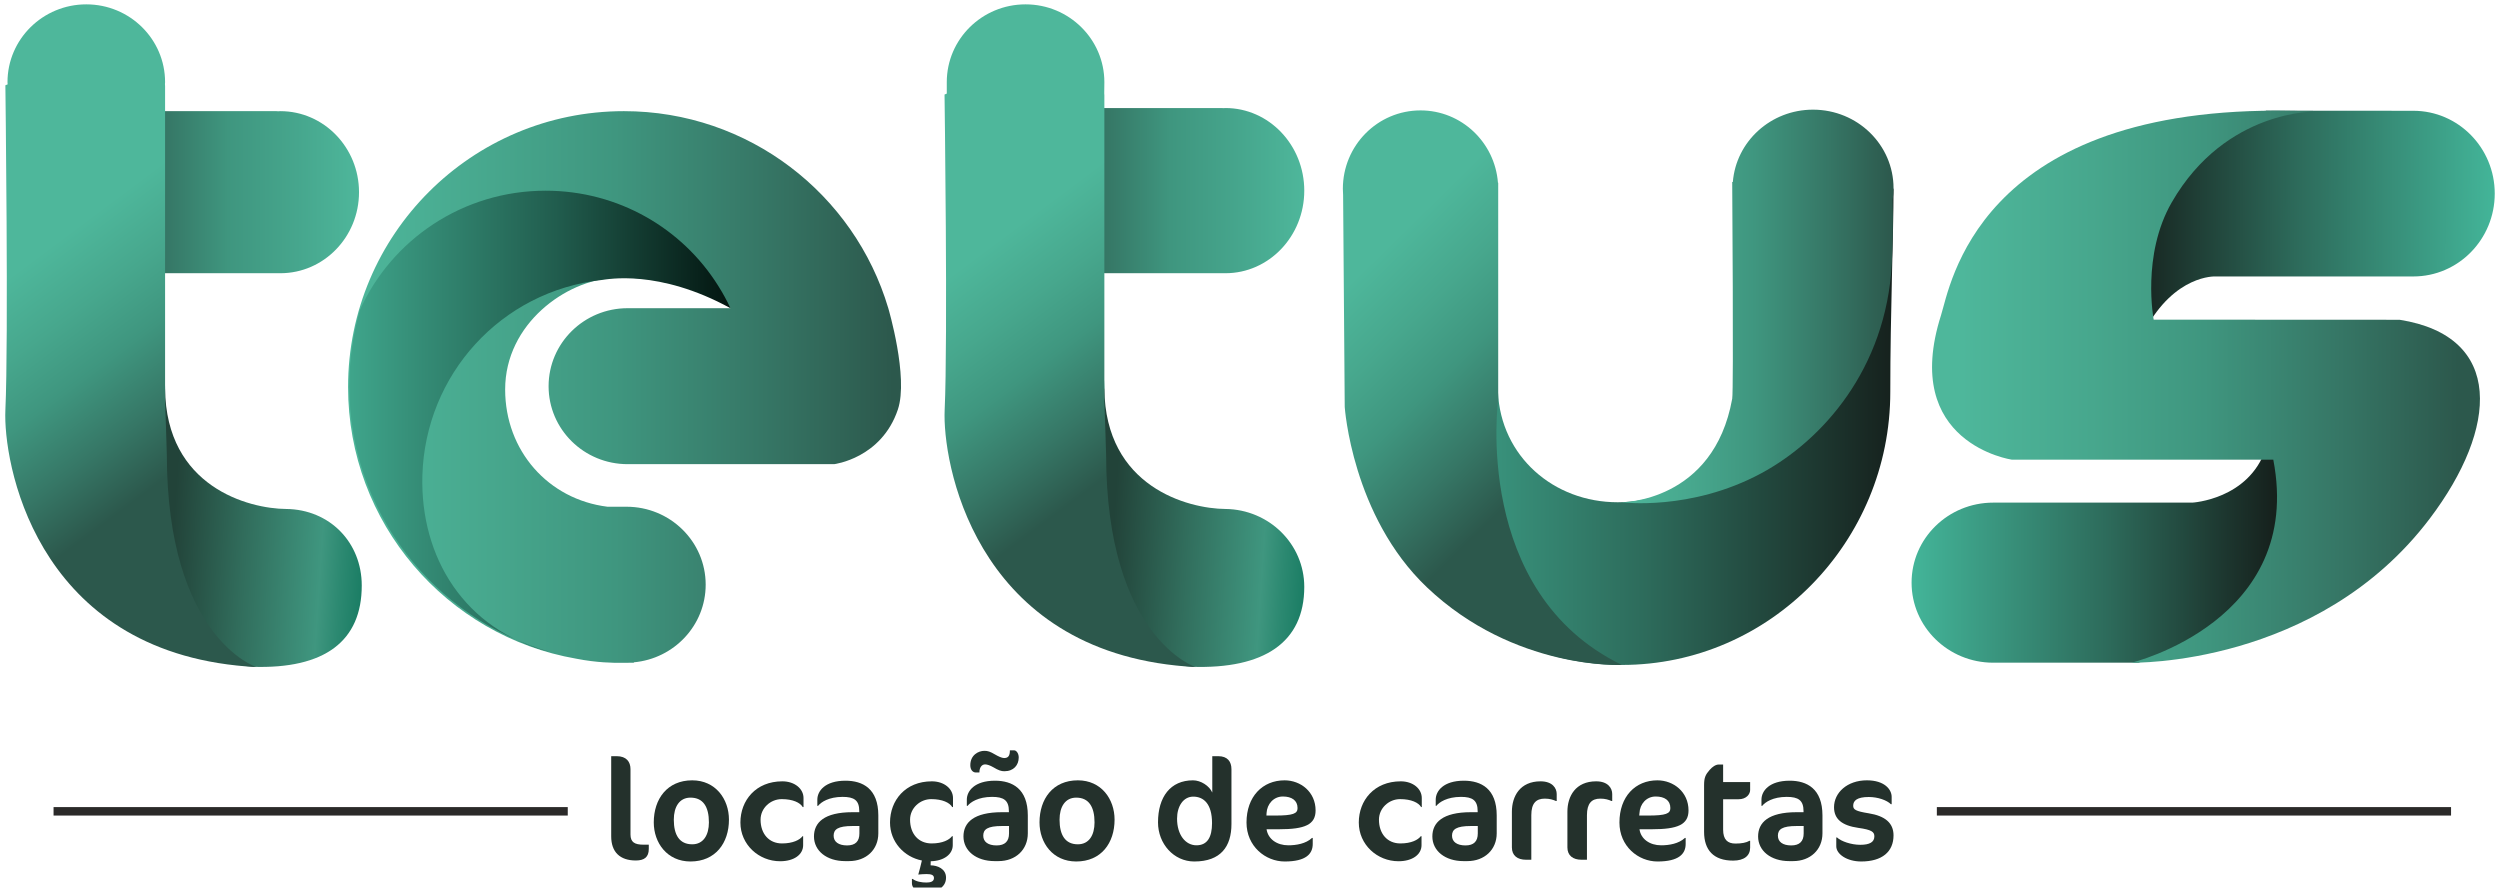 <svg xmlns="http://www.w3.org/2000/svg" xmlns:xlink="http://www.w3.org/1999/xlink" xmlns:xodm="http://www.corel.com/coreldraw/odm/2003" xml:space="preserve" width="200px" height="71px" style="shape-rendering:geometricPrecision; text-rendering:geometricPrecision; image-rendering:optimizeQuality; fill-rule:evenodd; clip-rule:evenodd" viewBox="0 0 200 71.3"> <defs> <style type="text/css"> <![CDATA[ .fil21 {fill:#2B2A29;fill-rule:nonzero} .fil20 {fill:#24312C;fill-rule:nonzero} .fil3 {fill:url(#id0)} .fil2 {fill:url(#id1)} .fil1 {fill:url(#id2)} .fil15 {fill:url(#id3)} .fil6 {fill:url(#id4)} .fil5 {fill:url(#id5)} .fil10 {fill:url(#id6)} .fil18 {fill:url(#id7)} .fil14 {fill:url(#id8)} .fil7 {fill:url(#id9)} .fil9 {fill:url(#id10)} .fil11 {fill:url(#id11)} .fil16 {fill:url(#id12)} .fil4 {fill:url(#id13)} .fil12 {fill:url(#id14)} .fil8 {fill:url(#id15)} .fil19 {fill:url(#id16)} .fil0 {fill:url(#id17)} .fil13 {fill:url(#id18)} .fil17 {fill:url(#id19)} ]]> </style> <linearGradient id="id0" gradientUnits="userSpaceOnUse" x1="108.33" y1="34.27" x2="151.7" y2="34.27"> <stop offset="0" style="stop-opacity:1; stop-color:#43B599"></stop> <stop offset="0.541" style="stop-opacity:1; stop-color:#2D6B5B"></stop> <stop offset="1" style="stop-opacity:1; stop-color:#16211D"></stop> </linearGradient> <linearGradient id="id1" gradientUnits="userSpaceOnUse" x1="27.64" y1="33.85" x2="58.26" y2="33.85"> <stop offset="0" style="stop-opacity:1; stop-color:#3FA58B"></stop> <stop offset="0.541" style="stop-opacity:1; stop-color:#215D4E"></stop> <stop offset="1" style="stop-opacity:1; stop-color:#031510"></stop> </linearGradient> <linearGradient id="id2" gradientUnits="userSpaceOnUse" x1="49.05" y1="21.54" x2="50.35" y2="21.54"> <stop offset="0" style="stop-opacity:1; stop-color:#16211D"></stop> <stop offset="1" style="stop-opacity:1; stop-color:#FEFEFE"></stop> </linearGradient> <linearGradient id="id3" gradientUnits="userSpaceOnUse" x1="83.29" y1="15.32" x2="104.36" y2="15.32"> <stop offset="0" style="stop-opacity:1; stop-color:#2C584C"></stop> <stop offset="0.49" style="stop-opacity:1; stop-color:#3F967F"></stop> <stop offset="0.757" style="stop-opacity:1; stop-color:#46A68D"></stop> <stop offset="1" style="stop-opacity:1; stop-color:#4EB79B"></stop> </linearGradient> <linearGradient id="id4" gradientUnits="userSpaceOnUse" x1="129.86" y1="24.3" x2="151.7" y2="24.3"> <stop offset="0" style="stop-opacity:1; stop-color:#4EB79B"></stop> <stop offset="0.263" style="stop-opacity:1; stop-color:#47A78D"></stop> <stop offset="0.49" style="stop-opacity:1; stop-color:#3F967F"></stop> <stop offset="0.757" style="stop-opacity:1; stop-color:#367766"></stop> <stop offset="1" style="stop-opacity:1; stop-color:#2C584C"></stop> </linearGradient> <linearGradient id="id5" gradientUnits="userSpaceOnUse" xlink:href="#id4" x1="128.55" y1="53.28" x2="128.82" y2="53.28"> </linearGradient> <linearGradient id="id6" gradientUnits="userSpaceOnUse" xlink:href="#id3" x1="7.83" y1="15.44" x2="28.42" y2="15.44"> </linearGradient> <linearGradient id="id7" gradientUnits="userSpaceOnUse" x1="104.78" y1="43.71" x2="89" y2="42.68"> <stop offset="0" style="stop-opacity:1; stop-color:#197C63"></stop> <stop offset="0.125" style="stop-opacity:1; stop-color:#2C8971"></stop> <stop offset="0.231" style="stop-opacity:1; stop-color:#3F967F"></stop> <stop offset="0.631" style="stop-opacity:1; stop-color:#316D5C"></stop> <stop offset="1" style="stop-opacity:1; stop-color:#224339"></stop> </linearGradient> <linearGradient id="id8" gradientUnits="userSpaceOnUse" xlink:href="#id4" x1="4.2" y1="19.34" x2="16.45" y2="35.72"> </linearGradient> <linearGradient id="id9" gradientUnits="userSpaceOnUse" xlink:href="#id0" x1="200" y1="16.99" x2="170.77" y2="16.96"> </linearGradient> <linearGradient id="id10" gradientUnits="userSpaceOnUse" xlink:href="#id4" x1="157.12" y1="30.99" x2="197.04" y2="30.99"> </linearGradient> <linearGradient id="id11" gradientUnits="userSpaceOnUse" xlink:href="#id4" x1="9.19" y1="48" x2="28.91" y2="48"> </linearGradient> <linearGradient id="id12" gradientUnits="userSpaceOnUse" xlink:href="#id4" x1="84.65" y1="48" x2="104.36" y2="48"> </linearGradient> <linearGradient id="id13" gradientUnits="userSpaceOnUse" xlink:href="#id4" x1="109.14" y1="21.61" x2="124.23" y2="36.98"> </linearGradient> <linearGradient id="id14" gradientUnits="userSpaceOnUse" xlink:href="#id4" x1="9.19" y1="30.25" x2="28.91" y2="30.25"> </linearGradient> <linearGradient id="id15" gradientUnits="userSpaceOnUse" xlink:href="#id0" x1="153.15" y1="44.46" x2="182.22" y2="44.46"> </linearGradient> <linearGradient id="id16" gradientUnits="userSpaceOnUse" xlink:href="#id4" x1="79.65" y1="19.34" x2="91.9" y2="35.72"> </linearGradient> <linearGradient id="id17" gradientUnits="userSpaceOnUse" xlink:href="#id4" x1="27.54" y1="31.09" x2="71.35" y2="31.09"> </linearGradient> <linearGradient id="id18" gradientUnits="userSpaceOnUse" xlink:href="#id7" x1="29.06" y1="43.71" x2="13.48" y2="42.68"> </linearGradient> <linearGradient id="id19" gradientUnits="userSpaceOnUse" xlink:href="#id4" x1="84.65" y1="30.25" x2="104.36" y2="30.25"> </linearGradient> </defs> <g id="Camada_x0020_1">  <g id="_2550189909360"> <path class="fil0" d="M27.54 31.09c0,10.94 7.92,20.02 18.34,21.83 1.62,0.32 3.01,0.34 3.65,0.33 0.06,0 0.11,0 0.17,0 0.27,0 0.54,0 0.81,-0.01 -0.01,-0.01 -0.02,-0.02 -0.02,-0.03 3.24,-0.29 5.78,-2.97 5.78,-6.24 0,-3.46 -2.85,-6.26 -6.36,-6.26l-1.53 0c-4.76,-0.59 -8.22,-4.5 -8.22,-9.42 0,-5.32 4.95,-8.77 8.65,-8.95 2.87,-0.15 7.68,0.43 9.45,2.42l-8.26 0c-3.51,0 -6.35,2.81 -6.35,6.27 0,3.46 2.84,6.26 6.35,6.26l7.09 0 9.5 0c0,0 3.8,-0.46 5.12,-4.39 0.87,-2.6 -0.77,-8.14 -0.77,-8.14 -2.72,-9.15 -11.2,-15.83 -21.24,-15.83 -12.24,0 -22.16,9.92 -22.16,22.16z"></path> <path class="fil1" d="M50.21 21.51l0 0 -0.01 0 0 0 0 0 0 0 -0.01 0 -0.01 0 -0.02 0c-0.38,0 -0.75,0.03 -1.11,0.07 0.43,-0.04 0.86,-0.06 1.3,-0.07 -0.05,0 -0.09,0 -0.14,0z"></path> <path class="fil2" d="M57.27 22.95c-2.87,-4.58 -8,-7.63 -13.86,-7.63 -6.65,0 -12.38,3.94 -14.92,9.59 -0.55,1.95 -0.85,4 -0.85,6.11 0,10.12 6.82,18.66 16.16,21.37 -6.94,-1.78 -10.47,-7.64 -10.29,-14.19 0.24,-8.1 6.3,-14.81 14.43,-15.71 0.37,-0.04 4.54,-0.9 10.32,2.27 -0.29,-0.62 -0.62,-1.23 -0.99,-1.81z"></path> <path class="fil3" d="M144.19 31.49l-5.08 0c-0.23,5.16 -4.41,8.86 -9.57,8.86 -5.16,0 -9.39,-3.7 -9.62,-8.86l-11.59 0c0,12.03 9.64,21.93 21.55,21.93 11.91,0 21.56,-9.9 21.56,-21.93 0,-6.48 0.26,-12.53 0.26,-16.37l-7.51 16.37z"></path> <path class="fil4" d="M107.46 15.17c0,0.17 0.01,0.33 0.02,0.5l0.13 17.02c0,0 0.58,8.76 6.6,14.49 7.03,6.68 15.67,6.24 15.67,6.24 -12.06,-5.84 -9.94,-21.33 -9.94,-21.33l0 -17.41 -0.02 0c-0.25,-3.25 -2.94,-5.81 -6.22,-5.81 -3.45,0 -6.24,2.82 -6.24,6.3z"></path> <path class="fil5" d="M128.55 53.29c0.18,0 0.27,-0.02 0.27,-0.02 0,0 -0.09,0.01 -0.27,0.02z"></path> <path class="fil6" d="M138.79 14.62l-0.05 0c0,0 0.12,16.77 0,17.41 -1.49,8.32 -8.88,8.32 -8.88,8.32 0,0 5.53,0.73 11.2,-2.32 4.92,-2.65 10.04,-8.38 10.5,-16.83 0.06,-1.08 0.13,-3.56 0.07,-5.16 0.05,-0.3 0.07,-0.61 0.07,-0.92 0,-3.48 -2.89,-6.31 -6.47,-6.31 -3.4,0 -6.18,2.56 -6.44,5.81z"></path> <path class="fil7" d="M170.76 15.76c0,0 -0.01,12.91 1.14,10.77 2.39,-4.47 5.64,-4.32 5.64,-4.32l15.92 0c3.61,0 6.54,-2.98 6.54,-6.66 0,-3.67 -2.93,-6.65 -6.54,-6.65l-11.83 -0.01 -10.87 6.87z"></path> <path class="fil8" d="M159.71 53.24l11.66 0c0,0 8.16,-2.51 10.77,-8.41 1.15,-2.6 0.45,-9.15 -0.26,-9.15 -0.09,0 -0.19,0.12 -0.28,0.39 -1.38,4.06 -5.89,4.31 -5.89,4.31l-16 0c-3.62,0 -6.56,2.87 -6.56,6.43 0,3.55 2.94,6.43 6.56,6.43z"></path> <path class="fil9" d="M155.52 25.31c-3.29,10.32 5.69,11.62 5.69,11.62l21 0c2.5,12.96 -11.39,16.31 -11.39,16.31 0,0 14.95,0.34 23.97,-11.59 5.49,-7.26 5.98,-14.63 -2.43,-15.96l-19.76 -0.01c0,0 -0.99,-5.18 1.45,-9.42 4.36,-7.57 11.73,-7.28 11.48,-7.3 -1.05,-0.04 -2.08,-0.07 -3.06,-0.07 -24.07,0 -26.21,14.11 -26.95,16.42z"></path> <path class="fil10" d="M22.1 8.93l-0.02 0c-0.05,0 -0.1,0 -0.15,0.01 -0.04,-0.01 -0.09,-0.01 -0.14,-0.01l-13.96 0 0.15 13.02 13.79 0c0.06,0 0.11,0 0.16,0 0.06,0 0.11,0 0.17,0 3.49,0 6.32,-2.91 6.32,-6.51 0,-3.59 -2.83,-6.51 -6.32,-6.51z"></path> <path class="fil11" d="M9.19 47.88l1.31 0.75c-0.46,-0.41 -0.88,-0.83 -1.28,-1.25l-0.03 0.5z"></path> <path class="fil12" d="M12.84 31.22l0 0 0 0c0,-0.04 0,-0.08 0,-0.12 0,-1.42 -0.47,-1.82 -1.01,-1.82 -0.51,0 -1.09,0.38 -1.38,0.58l1.18 0c0,0 0.68,0.8 1.21,1.36z"></path> <g> <image x="3.83" y="29.86" width="9.65" height="17.51"></image> </g> <path class="fil13" d="M11.63 29.86l-1.18 0c-0.1,0.08 -0.17,0.14 -0.17,0.14l-1.06 17.38c0.4,0.42 0.82,0.84 1.28,1.25l6.98 3.98c0.05,0 0.95,0.65 1,0.65 -1.14,0 1.33,0.31 1.39,0.31 5.81,0.19 8.77,-2.07 8.77,-6.53 0,-3.46 -2.57,-6.11 -6.07,-6.15 -3.01,-0.02 -9.66,-1.77 -9.73,-9.67 -0.53,-0.56 -1.21,-1.36 -1.21,-1.36z"></path> <path class="fil14" d="M0.18 6.6c0,0.06 0.01,0.11 0.01,0.16 0,0.06 -0.18,0.05 -0.18,0.11 0,0 0.26,20.5 0,26.06 0,0 -0.01,0.25 -0.01,0.43 -0.01,4.7 2.96,19.34 20.17,20.23 0,0 -7.17,-2.34 -7.19,-17.07 0,-0.36 -0.14,-4.26 -0.14,-4.26l0 -25.34c0,-0.05 0,-0.1 -0.01,-0.16 0.01,-0.05 0.01,-0.1 0.01,-0.16 0,-3.45 -2.83,-6.25 -6.33,-6.25 -3.49,0 -6.33,2.8 -6.33,6.25z"></path> <path class="fil15" d="M98.03 8.68l-0.02 0c-0.05,0 -0.09,0.01 -0.14,0.01 -0.05,0 -0.1,-0.01 -0.14,-0.01l-14.44 0 0.14 13.27 14.28 0c0.05,0 0.11,0 0.16,0 0.05,0 0.11,0 0.16,0 3.49,0 6.33,-2.97 6.33,-6.63 0,-3.67 -2.84,-6.64 -6.33,-6.64z"></path> <path class="fil16" d="M84.65 47.88l1.31 0.75c-0.46,-0.41 -0.88,-0.83 -1.28,-1.25l-0.03 0.5z"></path> <path class="fil17" d="M88.3 31.22l0 0 0 0 0 0c0,-0.04 0,-0.08 0,-0.12 0,-1.42 -0.47,-1.82 -1.01,-1.82 -0.52,0 -1.1,0.38 -1.38,0.58l1.18 0c0,0 0.67,0.8 1.21,1.36z"></path> <g> <image x="78.67" y="29.86" width="7.24" height="17.51"></image> </g> <path class="fil18" d="M87.09 29.86l-1.18 0c-0.11,0.08 -0.17,0.14 -0.17,0.14l-1.06 17.38c0.4,0.42 0.82,0.84 1.28,1.25l6.98 3.98c0.05,0 0.94,0.65 1,0.65 -1.14,0 1.33,0.31 1.39,0.31 5.81,0.19 9.03,-1.96 9.03,-6.42 0,-3.45 -2.84,-6.22 -6.33,-6.26 -3.01,-0.02 -9.66,-1.77 -9.73,-9.67 -0.54,-0.56 -1.21,-1.36 -1.21,-1.36z"></path> <path class="fil19" d="M75.64 6.6c0,0.06 0,0.85 0,0.9 0,0.06 -0.18,0.06 -0.18,0.11 0,0 0.27,19.76 0.01,25.32 0,0 -0.01,0.25 -0.01,0.43 -0.01,4.7 2.96,19.34 20.17,20.23 0,0 -7.17,-2.34 -7.19,-17.07 0,-0.36 -0.14,-4.26 -0.14,-4.26l0 -24.6c0,-0.05 -0.01,-0.1 -0.01,-0.16 0,-0.05 0.01,-0.84 0.01,-0.9 0,-3.45 -2.84,-6.25 -6.33,-6.25 -3.5,0 -6.33,2.8 -6.33,6.25z"></path> <path class="fil20" d="M50.66 69.13c-1.28,0 -1.98,-0.68 -1.98,-1.94l0 -6.44 0.44 0c0.78,0 1.11,0.45 1.11,1.04l0 5.25c0,0.62 0.33,0.82 1.05,0.82l0.42 0 0 0.34c0,0.66 -0.36,0.93 -1.04,0.93z"></path> <path class="fil20" d="M55.05 64.08c-0.89,0 -1.34,0.74 -1.34,1.77 0,1.23 0.45,1.98 1.48,1.98 0.9,0 1.34,-0.75 1.34,-1.76 0,-1.25 -0.46,-1.99 -1.48,-1.99zm0.14 -1.39c1.87,0 2.95,1.5 2.95,3.16 0,1.87 -1.08,3.36 -3.09,3.36 -1.87,0 -2.95,-1.49 -2.95,-3.14 0,-1.88 1.08,-3.38 3.09,-3.38z"></path> <path class="fil20" d="M64.07 64.84c-0.21,-0.36 -0.8,-0.64 -1.69,-0.64 -0.9,0 -1.7,0.72 -1.7,1.65 0,1.13 0.67,1.91 1.72,1.91 0.89,0 1.43,-0.29 1.65,-0.58l0.05 0 0 0.72c0,0.75 -0.72,1.29 -1.85,1.29 -1.71,0 -3.19,-1.33 -3.19,-3.11 0,-1.78 1.24,-3.31 3.37,-3.31 0.99,0 1.7,0.6 1.7,1.34l0 0.73 -0.06 0z"></path> <path class="fil20" d="M68.62 66.36l-0.55 0c-1.18,0 -1.52,0.27 -1.52,0.78 0,0.49 0.4,0.78 1.08,0.78 0.67,0 0.99,-0.33 0.99,-0.96l0 -0.6zm-0.84 2.82l-0.31 0c-1.48,0 -2.5,-0.83 -2.5,-1.98 0,-1.11 0.81,-1.95 3.1,-1.95l0.54 0 0 -0.08c0,-0.88 -0.41,-1.15 -1.34,-1.15 -1.12,0 -1.74,0.43 -1.97,0.72l-0.06 0 0 -0.5c0,-0.69 0.62,-1.52 2.26,-1.52 1.39,0 2.64,0.64 2.64,2.79l0 1.44c0,1.31 -0.97,2.23 -2.36,2.23z"></path> <path class="fil20" d="M76.08 64.84c-0.21,-0.36 -0.8,-0.64 -1.69,-0.64 -0.9,0 -1.7,0.72 -1.7,1.65 0,1.13 0.67,1.91 1.73,1.91 0.89,0 1.42,-0.29 1.64,-0.58l0.06 0 0 0.72c0,0.72 -0.7,1.27 -1.77,1.29 0,0.11 0,0.23 -0.01,0.33 0.54,0 1.24,0.27 1.24,0.99 0,0.82 -0.79,1.14 -1.52,1.14 -0.43,0 -1.22,-0.08 -1.22,-0.7l0 -0.34 0.06 0c0.28,0.22 0.73,0.29 1.09,0.29 0.31,0 0.62,-0.06 0.62,-0.36 0,-0.24 -0.2,-0.32 -0.59,-0.32 -0.23,0 -0.48,0.02 -0.67,0.04 0.1,-0.34 0.2,-0.74 0.29,-1.13 -1.43,-0.28 -2.56,-1.5 -2.56,-3.05 0,-1.78 1.23,-3.31 3.36,-3.31 0.99,0 1.7,0.6 1.7,1.34l0 0.73 -0.06 0z"></path> <path class="fil20" d="M80.64 66.36l-0.56 0c-1.18,0 -1.51,0.27 -1.51,0.78 0,0.49 0.39,0.78 1.07,0.78 0.67,0 1,-0.33 1,-0.96l0 -0.6zm-0.37 -4.4c-0.26,0 -0.47,-0.07 -0.89,-0.32 -0.26,-0.15 -0.5,-0.23 -0.66,-0.23 -0.27,0 -0.46,0.25 -0.46,0.65l-0.29 0c-0.22,0 -0.44,-0.19 -0.44,-0.58 0,-0.83 0.66,-1.16 1.13,-1.16 0.28,0 0.46,0.06 0.87,0.3 0.22,0.13 0.53,0.28 0.71,0.28 0.34,0 0.47,-0.18 0.47,-0.62l0.34 0c0.19,0 0.37,0.26 0.37,0.57 0,0.62 -0.41,1.11 -1.15,1.11zm-0.48 7.22l-0.31 0c-1.48,0 -2.5,-0.83 -2.5,-1.98 0,-1.11 0.81,-1.95 3.1,-1.95l0.55 0 0 -0.08c0,-0.88 -0.42,-1.15 -1.35,-1.15 -1.12,0 -1.74,0.43 -1.97,0.72l-0.06 0 0 -0.5c0,-0.69 0.62,-1.52 2.26,-1.52 1.39,0 2.64,0.64 2.64,2.79l0 1.44c0,1.31 -0.97,2.23 -2.36,2.23z"></path> <path class="fil20" d="M86.04 64.08c-0.89,0 -1.34,0.74 -1.34,1.77 0,1.23 0.45,1.98 1.47,1.98 0.91,0 1.34,-0.75 1.34,-1.76 0,-1.25 -0.46,-1.99 -1.47,-1.99zm0.13 -1.39c1.88,0 2.95,1.5 2.95,3.16 0,1.87 -1.07,3.36 -3.08,3.36 -1.88,0 -2.95,-1.49 -2.95,-3.14 0,-1.88 1.07,-3.38 3.08,-3.38z"></path> <path class="fil20" d="M95.44 64c-0.79,0 -1.3,0.76 -1.3,1.77 0,1.29 0.67,2.14 1.56,2.14 0.87,0 1.25,-0.65 1.25,-1.78 0,-1.56 -0.68,-2.13 -1.51,-2.13zm0.08 5.21c-1.65,0 -2.91,-1.43 -2.91,-3.14 0,-2.05 1,-3.38 2.81,-3.38 0.63,0 1.31,0.44 1.55,0.98l0 -2.92 0.48 0c0.74,0 1.06,0.43 1.06,1.05l0 4.4c0,1.81 -0.86,3.01 -2.99,3.01z"></path> <path class="fil20" d="M102.64 63.99c-0.75,0 -1.27,0.61 -1.31,1.33l-0.01 0.2 0.69 0c1.47,0 1.81,-0.16 1.81,-0.6 0,-0.62 -0.47,-0.93 -1.18,-0.93zm-0.29 2.63l-1.02 0c0.12,0.79 0.83,1.29 1.75,1.29 0.64,0 1.41,-0.13 1.9,-0.59l0.06 0 0 0.48c0,0.8 -0.54,1.41 -2.25,1.41 -1.55,0 -3.07,-1.22 -3.07,-3.13 0,-2.08 1.28,-3.39 3.06,-3.39 1.29,0 2.49,0.93 2.49,2.42 0,1.14 -0.86,1.51 -2.92,1.51z"></path> <path class="fil20" d="M113.75 64.84c-0.21,-0.36 -0.8,-0.64 -1.69,-0.64 -0.9,0 -1.7,0.72 -1.7,1.65 0,1.13 0.67,1.91 1.72,1.91 0.89,0 1.42,-0.29 1.64,-0.58l0.06 0 0 0.72c0,0.75 -0.73,1.29 -1.85,1.29 -1.71,0 -3.19,-1.33 -3.19,-3.11 0,-1.78 1.24,-3.31 3.37,-3.31 0.99,0 1.69,0.6 1.69,1.34l0 0.73 -0.05 0z"></path> <path class="fil20" d="M118.3 66.36l-0.55 0c-1.18,0 -1.52,0.27 -1.52,0.78 0,0.49 0.4,0.78 1.08,0.78 0.67,0 0.99,-0.33 0.99,-0.96l0 -0.6zm-0.84 2.82l-0.31 0c-1.48,0 -2.5,-0.83 -2.5,-1.98 0,-1.11 0.81,-1.95 3.1,-1.95l0.54 0 0 -0.08c0,-0.88 -0.42,-1.15 -1.34,-1.15 -1.12,0 -1.75,0.43 -1.98,0.72l-0.05 0 0 -0.5c0,-0.69 0.62,-1.52 2.26,-1.52 1.39,0 2.64,0.64 2.64,2.79l0 1.44c0,1.31 -0.98,2.23 -2.36,2.23z"></path> <path class="fil20" d="M124.58 64.35c-0.23,-0.1 -0.5,-0.19 -0.9,-0.19 -0.7,0 -1.08,0.38 -1.08,1.33l0 3.58 -0.42 0c-0.7,0 -1.14,-0.34 -1.14,-0.99l0 -2.87c0,-1.25 0.66,-2.44 2.3,-2.44 0.96,0 1.3,0.55 1.3,1.02l0 0.56 -0.06 0z"></path> <path class="fil20" d="M129.04 64.35c-0.23,-0.1 -0.49,-0.19 -0.9,-0.19 -0.69,0 -1.07,0.38 -1.07,1.33l0 3.58 -0.43 0c-0.7,0 -1.14,-0.34 -1.14,-0.99l0 -2.87c0,-1.25 0.66,-2.44 2.31,-2.44 0.95,0 1.29,0.55 1.29,1.02l0 0.56 -0.06 0z"></path> <path class="fil20" d="M132.59 63.99c-0.75,0 -1.27,0.61 -1.3,1.33l-0.02 0.2 0.7 0c1.46,0 1.8,-0.16 1.8,-0.6 0,-0.62 -0.46,-0.93 -1.18,-0.93zm-0.29 2.63l-1.01 0c0.11,0.79 0.83,1.29 1.74,1.29 0.65,0 1.41,-0.13 1.91,-0.59l0.06 0 0 0.48c0,0.8 -0.55,1.41 -2.26,1.41 -1.55,0 -3.06,-1.22 -3.06,-3.13 0,-2.08 1.27,-3.39 3.05,-3.39 1.29,0 2.5,0.93 2.5,2.42 0,1.14 -0.87,1.51 -2.93,1.51z"></path> <path class="fil20" d="M136.93 61.85c0.21,-0.24 0.48,-0.43 0.73,-0.43l0.35 0 0 1.41 2.17 0 0 0.64c0,0.32 -0.29,0.74 -0.93,0.74l-1.24 0 0 2.44c0,0.81 0.36,1.12 0.99,1.12 0.49,0 0.87,-0.07 1.12,-0.22l0.06 0 0 0.55c0,0.64 -0.47,1.04 -1.37,1.04 -1.57,0 -2.33,-0.85 -2.33,-2.31l0 -3.74c0,-0.62 0.11,-0.85 0.45,-1.24z"></path> <path class="fil20" d="M144.48 66.36l-0.56 0c-1.18,0 -1.51,0.27 -1.51,0.78 0,0.49 0.39,0.78 1.07,0.78 0.67,0 1,-0.33 1,-0.96l0 -0.6zm-0.85 2.82l-0.31 0c-1.48,0 -2.5,-0.83 -2.5,-1.98 0,-1.11 0.81,-1.95 3.1,-1.95l0.55 0 0 -0.08c0,-0.88 -0.42,-1.15 -1.35,-1.15 -1.12,0 -1.74,0.43 -1.97,0.72l-0.06 0 0 -0.5c0,-0.69 0.62,-1.52 2.27,-1.52 1.38,0 2.63,0.64 2.63,2.79l0 1.44c0,1.31 -0.97,2.23 -2.36,2.23z"></path> <path class="fil20" d="M149.1 69.21c-1.14,0 -2,-0.59 -2,-1.22l0 -0.71 0.06 0c0.33,0.31 1.13,0.59 1.87,0.59 0.76,0 1.13,-0.22 1.13,-0.68 0,-0.36 -0.22,-0.53 -1.29,-0.68 -1.32,-0.19 -1.95,-0.71 -1.95,-1.66 0,-1.16 1.05,-2.16 2.64,-2.16 1.41,0 1.99,0.73 1.99,1.33l0 0.59 -0.06 0c-0.32,-0.32 -1.04,-0.58 -1.78,-0.58 -0.94,0 -1.25,0.29 -1.25,0.7 0,0.31 0.19,0.44 1.25,0.61 1.3,0.21 1.99,0.77 1.99,1.77 0,1.32 -0.92,2.1 -2.6,2.1z"></path> <g> <polygon class="fil21" points="45.19,65.52 3.88,65.52 3.88,64.84 45.19,64.84 "></polygon> </g> <g> <polygon class="fil21" points="196.49,65.52 155.18,65.52 155.18,64.84 196.49,64.84 "></polygon> </g> </g> </g> </svg>